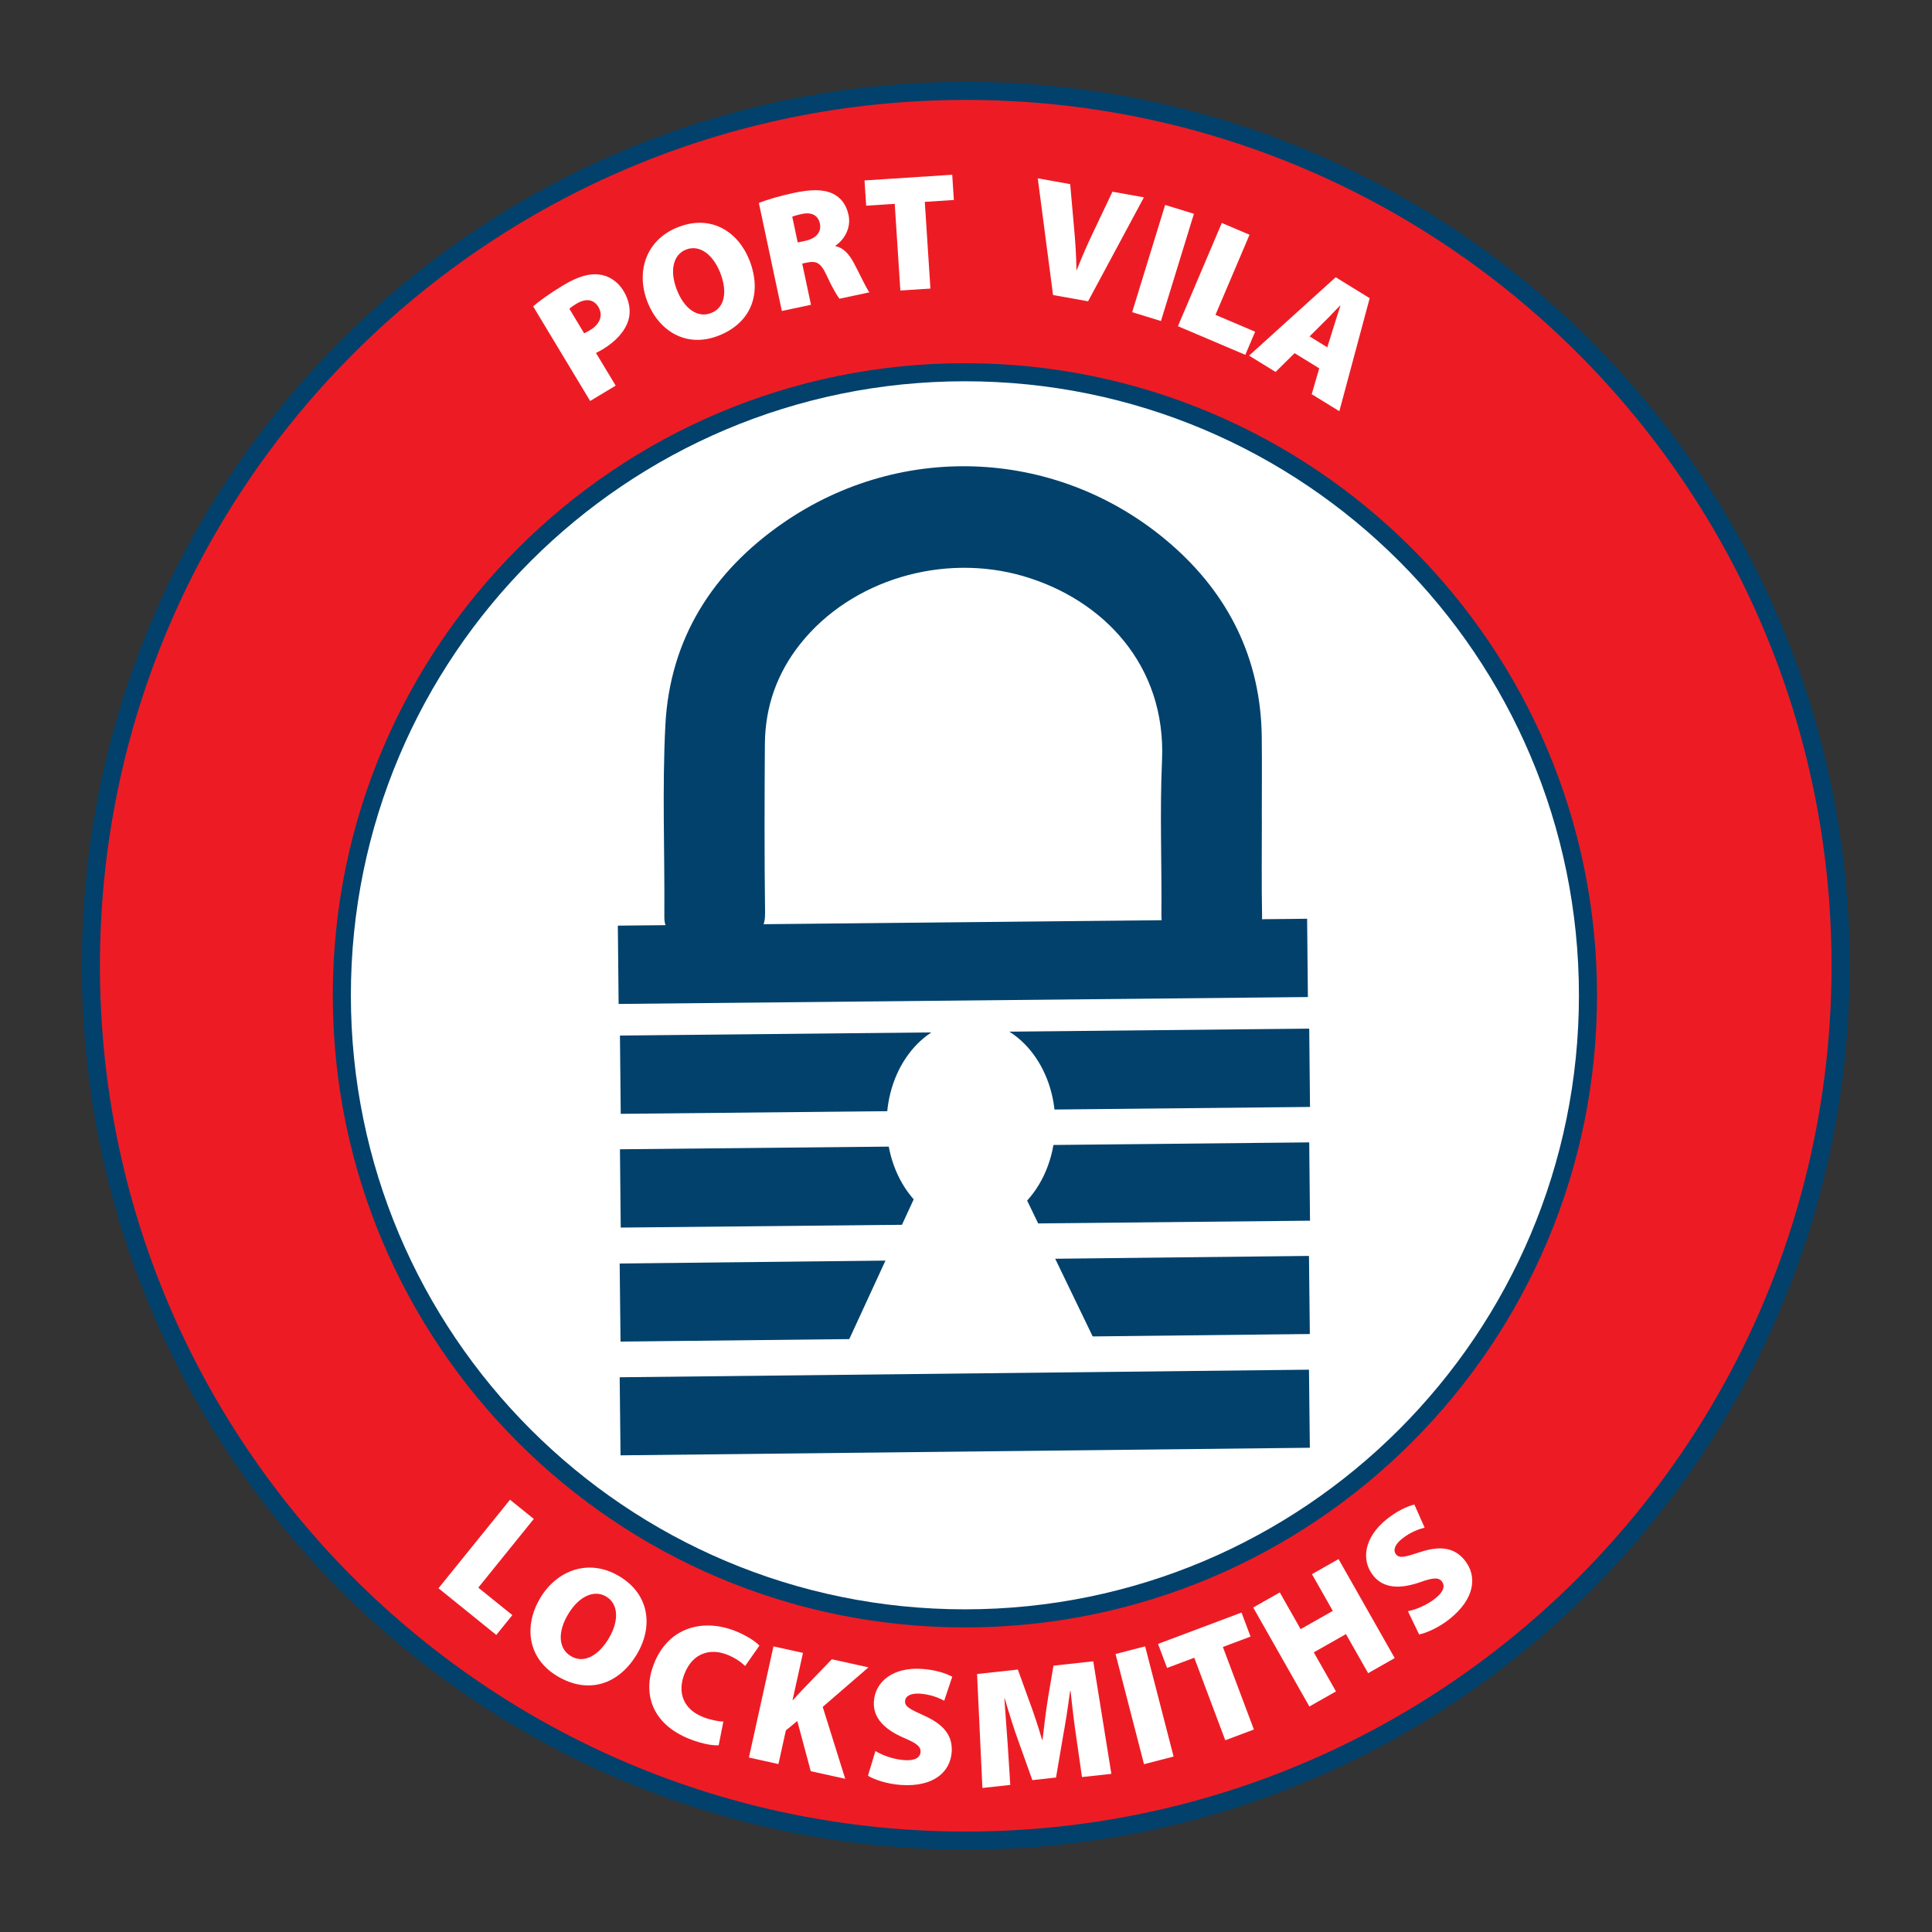 <?xml version="1.0" encoding="UTF-8" standalone="no"?>
<!DOCTYPE svg PUBLIC "-//W3C//DTD SVG 1.1//EN" "http://www.w3.org/Graphics/SVG/1.1/DTD/svg11.dtd">
<svg width="100%" height="100%" viewBox="0 0 2360 2360" version="1.1" xmlns="http://www.w3.org/2000/svg" xmlns:xlink="http://www.w3.org/1999/xlink" xml:space="preserve" xmlns:serif="http://www.serif.com/" style="fill-rule:evenodd;clip-rule:evenodd;stroke-miterlimit:10;">
    <rect x="0" y="0" width="2360" height="2360" fill="#333333" stroke="none"/>
    <g id="Layer-1" serif:id="Layer 1" transform="matrix(4.167,0,0,4.167,-1.527,-1.525)">
        <g transform="matrix(0,-1,-1,0,283.464,27.009)">
            <path d="M-256.455,-256.456C-398.092,-256.456 -512.912,-141.637 -512.912,0C-512.912,141.637 -398.092,256.455 -256.455,256.455C-114.818,256.455 0,141.637 0,0C0,-141.637 -114.818,-256.456 -256.455,-256.456" style="fill:rgb(237,28,36);fill-rule:nonzero;"/>
        </g>
        <g transform="matrix(0,-1,-1,0,283.464,27.009)">
            <path d="M-256.455,-256.456C-398.092,-256.456 -512.912,-141.637 -512.912,0C-512.912,141.637 -398.092,256.455 -256.455,256.455C-114.818,256.455 0,141.637 0,0C0,-141.637 -114.818,-256.456 -256.455,-256.456Z" style="fill:none;fill-rule:nonzero;stroke:rgb(1,65,108);stroke-width:5.3px;"/>
        </g>
        <g transform="matrix(0,-1,-1,0,283.223,109.484)">
            <path d="M-182.651,-182.649C-283.525,-182.649 -365.299,-100.875 -365.299,-0.001C-365.299,100.875 -283.525,182.651 -182.651,182.651C-81.776,182.651 -0.001,100.875 -0.001,-0.001C-0.001,-100.875 -81.776,-182.649 -182.651,-182.649" style="fill:white;fill-rule:nonzero;"/>
        </g>
        <g transform="matrix(0,-1,-1,0,283.223,109.484)">
            <path d="M-182.651,-182.649C-283.525,-182.649 -365.299,-100.875 -365.299,-0.001C-365.299,100.875 -283.525,182.651 -182.651,182.651C-81.776,182.651 -0.001,100.875 -0.001,-0.001C-0.001,-100.875 -81.776,-182.649 -182.651,-182.649Z" style="fill:none;fill-rule:nonzero;stroke:rgb(1,65,108);stroke-width:5.3px;"/>
        </g>
        <g transform="matrix(-0.01,-1,-1,0.01,296.787,415.171)">
            <rect x="89.426" y="-88.495" width="22.954" height="202.057" style="fill:rgb(1,65,108);"/>
        </g>
        <g transform="matrix(-0.01,-1,-1,0.01,296.167,382.958)">
            <rect x="89.427" y="-88.496" width="22.954" height="202.058" style="fill:rgb(1,65,108);"/>
        </g>
        <g transform="matrix(-0.01,-1,-1,0.01,296.787,448.516)">
            <rect x="89.426" y="-88.495" width="22.954" height="202.057" style="fill:rgb(1,65,108);"/>
        </g>
        <g transform="matrix(-0.011,-1,-1,0.011,296.817,481.853)">
            <rect x="89.454" y="-88.503" width="22.892" height="202.065" style="fill:rgb(1,65,108);"/>
        </g>
        <g transform="matrix(-0.011,-1,-1,0.011,296.822,515.199)">
            <rect x="89.459" y="-88.501" width="22.884" height="202.065" style="fill:rgb(1,65,108);"/>
        </g>
        <g transform="matrix(1,0,0,1,370.273,162.925)">
            <path d="M0,77.444C0,86.889 -0.118,96.336 0.061,105.778C0.128,109.342 -1.086,110.753 -4.694,110.66C-11.379,110.489 -18.073,110.482 -24.757,110.658C-28.435,110.755 -29.475,109.195 -29.444,105.712C-29.312,90.601 -29.942,75.463 -29.267,60.382C-28.009,32.33 -46.65,13.153 -69.848,6.354C-93.5,-0.579 -120.365,7.424 -135.281,26.159C-142.127,34.758 -145.615,44.621 -145.688,55.585C-145.797,72.004 -145.846,88.426 -145.629,104.843C-145.573,109.13 -146.708,110.911 -151.228,110.694C-157.61,110.387 -164.02,110.533 -170.415,110.643C-173.604,110.698 -175.185,109.763 -175.158,106.193C-175.018,87.449 -175.823,68.665 -174.854,49.969C-173.541,24.637 -160.952,4.991 -140.357,-9.251C-105.341,-33.467 -59.022,-31.087 -26.748,-3.107C-9.772,11.61 -0.29,30.547 -0.031,53.468C0.059,61.459 -0.018,69.452 -0.018,77.444L0,77.444Z" style="fill:rgb(1,65,108);fill-rule:nonzero;"/>
        </g>
        <g transform="matrix(1,0,0,1,171.608,100.341)">
            <path d="M0,-2.27C0.443,-2.479 0.97,-2.74 1.764,-3.219C4.688,-4.98 5.621,-7.592 4.161,-10.016C2.903,-12.105 0.668,-12.696 -2.215,-10.96C-3.303,-10.305 -4.005,-9.767 -4.33,-9.457L0,-2.27ZM-14.958,-10.175C-13.111,-11.743 -10.32,-13.823 -6.058,-16.391C-2.004,-18.832 1.374,-19.843 4.245,-19.52C7.022,-19.259 9.805,-17.574 11.541,-14.69C13.253,-11.849 13.777,-8.804 12.961,-6.091C11.913,-2.727 9.166,0.181 5.363,2.473C4.61,2.926 3.935,3.22 3.474,3.497L9.239,13.067L1.759,17.573L-14.958,-10.175Z" style="fill:white;fill-rule:nonzero;"/>
        </g>
        <g transform="matrix(1,0,0,1,208.913,73.479)">
            <path d="M0,18.615C3.946,17.054 4.752,12.328 2.562,6.794C0.479,1.533 -3.459,-1.524 -7.45,0.055C-11.396,1.616 -12.221,6.559 -10.12,11.865C-7.993,17.372 -4.037,20.212 -0.091,18.651L0,18.615ZM2.158,25.262C-7.322,29.014 -15.355,23.958 -18.712,15.475C-22.231,6.586 -19.226,-2.788 -9.836,-6.504C0.006,-10.399 7.886,-5.07 11.117,3.094C15.013,12.936 11.593,21.53 2.204,25.245L2.158,25.262Z" style="fill:white;fill-rule:nonzero;"/>
        </g>
        <g transform="matrix(1,0,0,1,234.212,75.881)">
            <path d="M0,-4.445L2.243,-4.922C5.488,-5.612 7.014,-7.583 6.506,-9.969C5.998,-12.355 4.13,-13.403 1.267,-12.794C-0.356,-12.449 -1.194,-12.171 -1.604,-11.985L0,-4.445ZM-11.395,-16.037C-9.041,-16.936 -5.439,-18.052 -1.144,-18.966C3.771,-20.01 7.444,-20.094 10.273,-18.751C12.661,-17.612 14.246,-15.556 14.906,-12.454C15.758,-8.445 13.352,-4.99 11.073,-3.509L11.104,-3.364C13.405,-2.857 15.035,-1.059 16.436,1.536C18.091,4.625 20.135,9.077 21.02,10.187L12.239,12.055C11.56,11.201 10.172,8.904 8.413,5.088C6.742,1.453 5.377,0.896 2.705,1.464L1.32,1.759L3.889,13.831L-4.652,15.649L-11.395,-16.037Z" style="fill:white;fill-rule:nonzero;"/>
        </g>
        <g transform="matrix(1,0,0,1,262.652,77.005)">
            <path d="M0,-16.887L-8.375,-16.345L-8.855,-23.744L16.853,-25.414L17.333,-18.013L8.813,-17.46L10.462,7.956L1.649,8.527L0,-16.887Z" style="fill:white;fill-rule:nonzero;"/>
        </g>
        <g transform="matrix(1,0,0,1,309.058,54.482)">
            <path d="M0,32.366L-4.478,-1.841L5.029,-0.138L6.208,13.208C6.562,17.038 6.79,20.746 6.866,25.022L6.962,25.039C8.437,21.239 10.019,17.658 11.607,14.324L17.419,2.082L26.639,3.734L10.275,34.207L0,32.366Z" style="fill:white;fill-rule:nonzero;"/>
        </g>
        <g transform="matrix(-0.294,0.956,0.956,0.294,352.421,90.352)">
            <rect x="-25.496" y="-18.826" width="32.88" height="8.829" style="fill:white;"/>
        </g>
        <g transform="matrix(1,0,0,1,358.532,104.387)">
            <path d="M0,-38.662L8.128,-35.207L-1.856,-11.725L9.772,-6.78L6.89,0L-12.866,-8.399L0,-38.662Z" style="fill:white;fill-rule:nonzero;"/>
        </g>
        <g transform="matrix(1,0,0,1,389.457,100.367)">
            <path d="M0,1.812L1.808,-4.006C2.365,-5.84 3.233,-8.457 3.841,-10.375L3.758,-10.425C2.319,-9.02 0.497,-6.991 -0.891,-5.669L-5.191,-1.386L0,1.812ZM-9.592,3.524L-15.16,9.031L-22.928,4.247L2.457,-18.732L12.426,-12.592L3.529,20.544L-4.569,15.556L-2.364,7.975L-9.592,3.524Z" style="fill:white;fill-rule:nonzero;"/>
        </g>
        <g transform="matrix(1,0,0,1,149.876,479.645)">
            <path d="M0,-39.646L6.972,-34.014L-9.301,-13.874L0.674,-5.816L-4.025,0L-20.969,-13.691L0,-39.646Z" style="fill:white;fill-rule:nonzero;"/>
        </g>
        <g transform="matrix(1,0,0,1,167.79,468.267)">
            <path d="M0,17.623C3.706,19.816 7.998,17.522 11.073,12.324C13.998,7.38 14.002,2.321 10.252,0.102C6.544,-2.092 2.067,0.321 -0.883,5.308C-3.976,10.437 -3.793,15.379 -0.085,17.572L0,17.623ZM-3.989,23.488C-12.895,18.221 -13.837,8.63 -9.123,0.663C-4.181,-7.69 5.207,-11.11 14.026,-5.891C23.273,-0.42 23.901,9.213 19.364,16.883C13.892,26.132 4.874,28.733 -3.946,23.515L-3.989,23.488Z" style="fill:white;fill-rule:nonzero;"/>
        </g>
        <g transform="matrix(1,0,0,1,211.045,474.968)">
            <path d="M0,37.005C-1.388,37.157 -4.611,36.701 -8.302,35.266C-19.933,30.743 -22.236,21.506 -19.025,13.245C-14.771,2.309 -4.57,-0.152 4.706,3.452C8.259,4.836 10.896,6.659 11.938,7.807L7.757,13.776C6.634,12.704 4.911,11.396 2.419,10.428C-2.335,8.579 -7.583,9.779 -10.041,16.101C-12.231,21.731 -10.227,26.549 -4.503,28.773C-2.519,29.546 -0.114,30.055 1.375,30.05L0,37.005Z" style="fill:white;fill-rule:nonzero;"/>
        </g>
        <g transform="matrix(1,0,0,1,227.103,521.812)">
            <path d="M0,-38.819L8.653,-36.908L5.6,-23.081L5.697,-23.059C6.641,-24.119 7.633,-25.167 8.565,-26.178L17.113,-35.039L27.846,-32.669L14.437,-21.079L21.037,0L10.933,-2.23L6.983,-16.945L3.635,-14.186L1.458,-4.323L-7.196,-6.234L0,-38.819Z" style="fill:white;fill-rule:nonzero;"/>
        </g>
        <g transform="matrix(1,0,0,1,256.987,499.628)">
            <path d="M0,14.048C1.955,15.222 5.144,16.484 8.503,16.714C11.565,16.923 13.119,15.986 13.232,14.308C13.345,12.677 11.923,11.688 8.257,10.146C2.766,7.736 -0.78,4.416 -0.442,-0.522C-0.041,-6.401 5.259,-10.604 13.656,-10.03C17.607,-9.761 20.421,-8.823 22.531,-7.737L20.164,-0.703C18.775,-1.442 16.37,-2.55 13.06,-2.776C10.345,-2.962 8.795,-2.075 8.693,-0.592C8.579,1.087 10.313,1.85 14.404,3.718C20.229,6.349 22.679,9.692 22.362,14.335C21.971,20.065 17.191,24.652 7.46,23.986C3.459,23.713 -0.372,22.409 -2.182,21.293L0,14.048Z" style="fill:white;fill-rule:nonzero;"/>
        </g>
        <g transform="matrix(1,0,0,1,315.844,502.432)">
            <path d="M0,7.003C-0.558,3.276 -1.092,-1.147 -1.657,-6.315L-1.806,-6.3C-2.359,-1.806 -3.193,3.318 -3.878,7.079L-5.909,19.007L-12.85,19.767L-16.872,8.501C-18.147,5.055 -19.669,0.239 -20.953,-4.202L-21.052,-4.191C-20.736,0.506 -20.346,5.443 -20.084,9.2L-19.32,21.173L-27.491,22.067L-29.057,-11.336L-17.095,-12.645L-13.948,-3.925C-12.614,-0.384 -11.146,3.939 -10.014,7.9L-9.866,7.884C-9.373,3.745 -8.803,-1.049 -8.201,-4.652L-6.659,-13.787L5.006,-15.064L10.312,17.928L1.698,18.87L0,7.003Z" style="fill:white;fill-rule:nonzero;"/>
        </g>
        <g transform="matrix(0.25,0.968,0.968,-0.25,352.654,496.092)">
            <rect x="-16.847" y="-21.757" width="33.372" height="8.961" style="fill:white;"/>
        </g>
        <g transform="matrix(1,0,0,1,350.458,497.268)">
            <path d="M0,-10.948L-7.972,-7.954L-10.619,-14.999L13.854,-24.192L16.5,-17.146L8.39,-14.1L17.477,10.093L9.087,13.244L0,-10.948Z" style="fill:white;fill-rule:nonzero;"/>
        </g>
        <g transform="matrix(1,0,0,1,375.529,490.847)">
            <path d="M0,-23.672L6.108,-12.907L15.539,-18.258L9.43,-29.024L17.224,-33.444L33.691,-4.423L25.898,-0.001L19.398,-11.455L9.969,-6.105L16.469,5.35L8.675,9.772L-7.794,-19.249L0,-23.672Z" style="fill:white;fill-rule:nonzero;"/>
        </g>
        <g transform="matrix(1,0,0,1,413.088,448.216)">
            <path d="M0,24.465C2.235,24.013 5.437,22.786 8.068,20.686C10.469,18.772 10.98,17.033 9.93,15.716C8.911,14.44 7.193,14.67 3.451,16.01C-2.227,17.944 -7.083,17.893 -10.17,14.025C-13.847,9.419 -12.779,2.739 -6.201,-2.511C-3.104,-4.982 -0.397,-6.192 1.892,-6.816L4.899,-0.031C3.375,0.361 0.854,1.17 -1.737,3.239C-3.867,4.938 -4.409,6.638 -3.483,7.8C-2.434,9.114 -0.639,8.506 3.639,7.119C9.71,5.123 13.776,5.934 16.68,9.57C20.263,14.058 19.837,20.668 12.215,26.754C9.079,29.254 5.374,30.882 3.286,31.281L0,24.465Z" style="fill:white;fill-rule:nonzero;"/>
        </g>
        <g transform="matrix(1,0,0,1,248.83,299.481)">
            <path d="M0,94.513L19.38,52.47C14.502,46.943 11.452,39.041 11.452,30.26C11.452,13.543 22.514,0 36.167,0C49.811,0 60.881,13.543 60.881,30.26C60.881,39.224 57.691,47.285 52.637,52.824L72.324,93.634L0,94.513Z" style="fill:white;fill-rule:nonzero;"/>
        </g>
    </g>
</svg>

